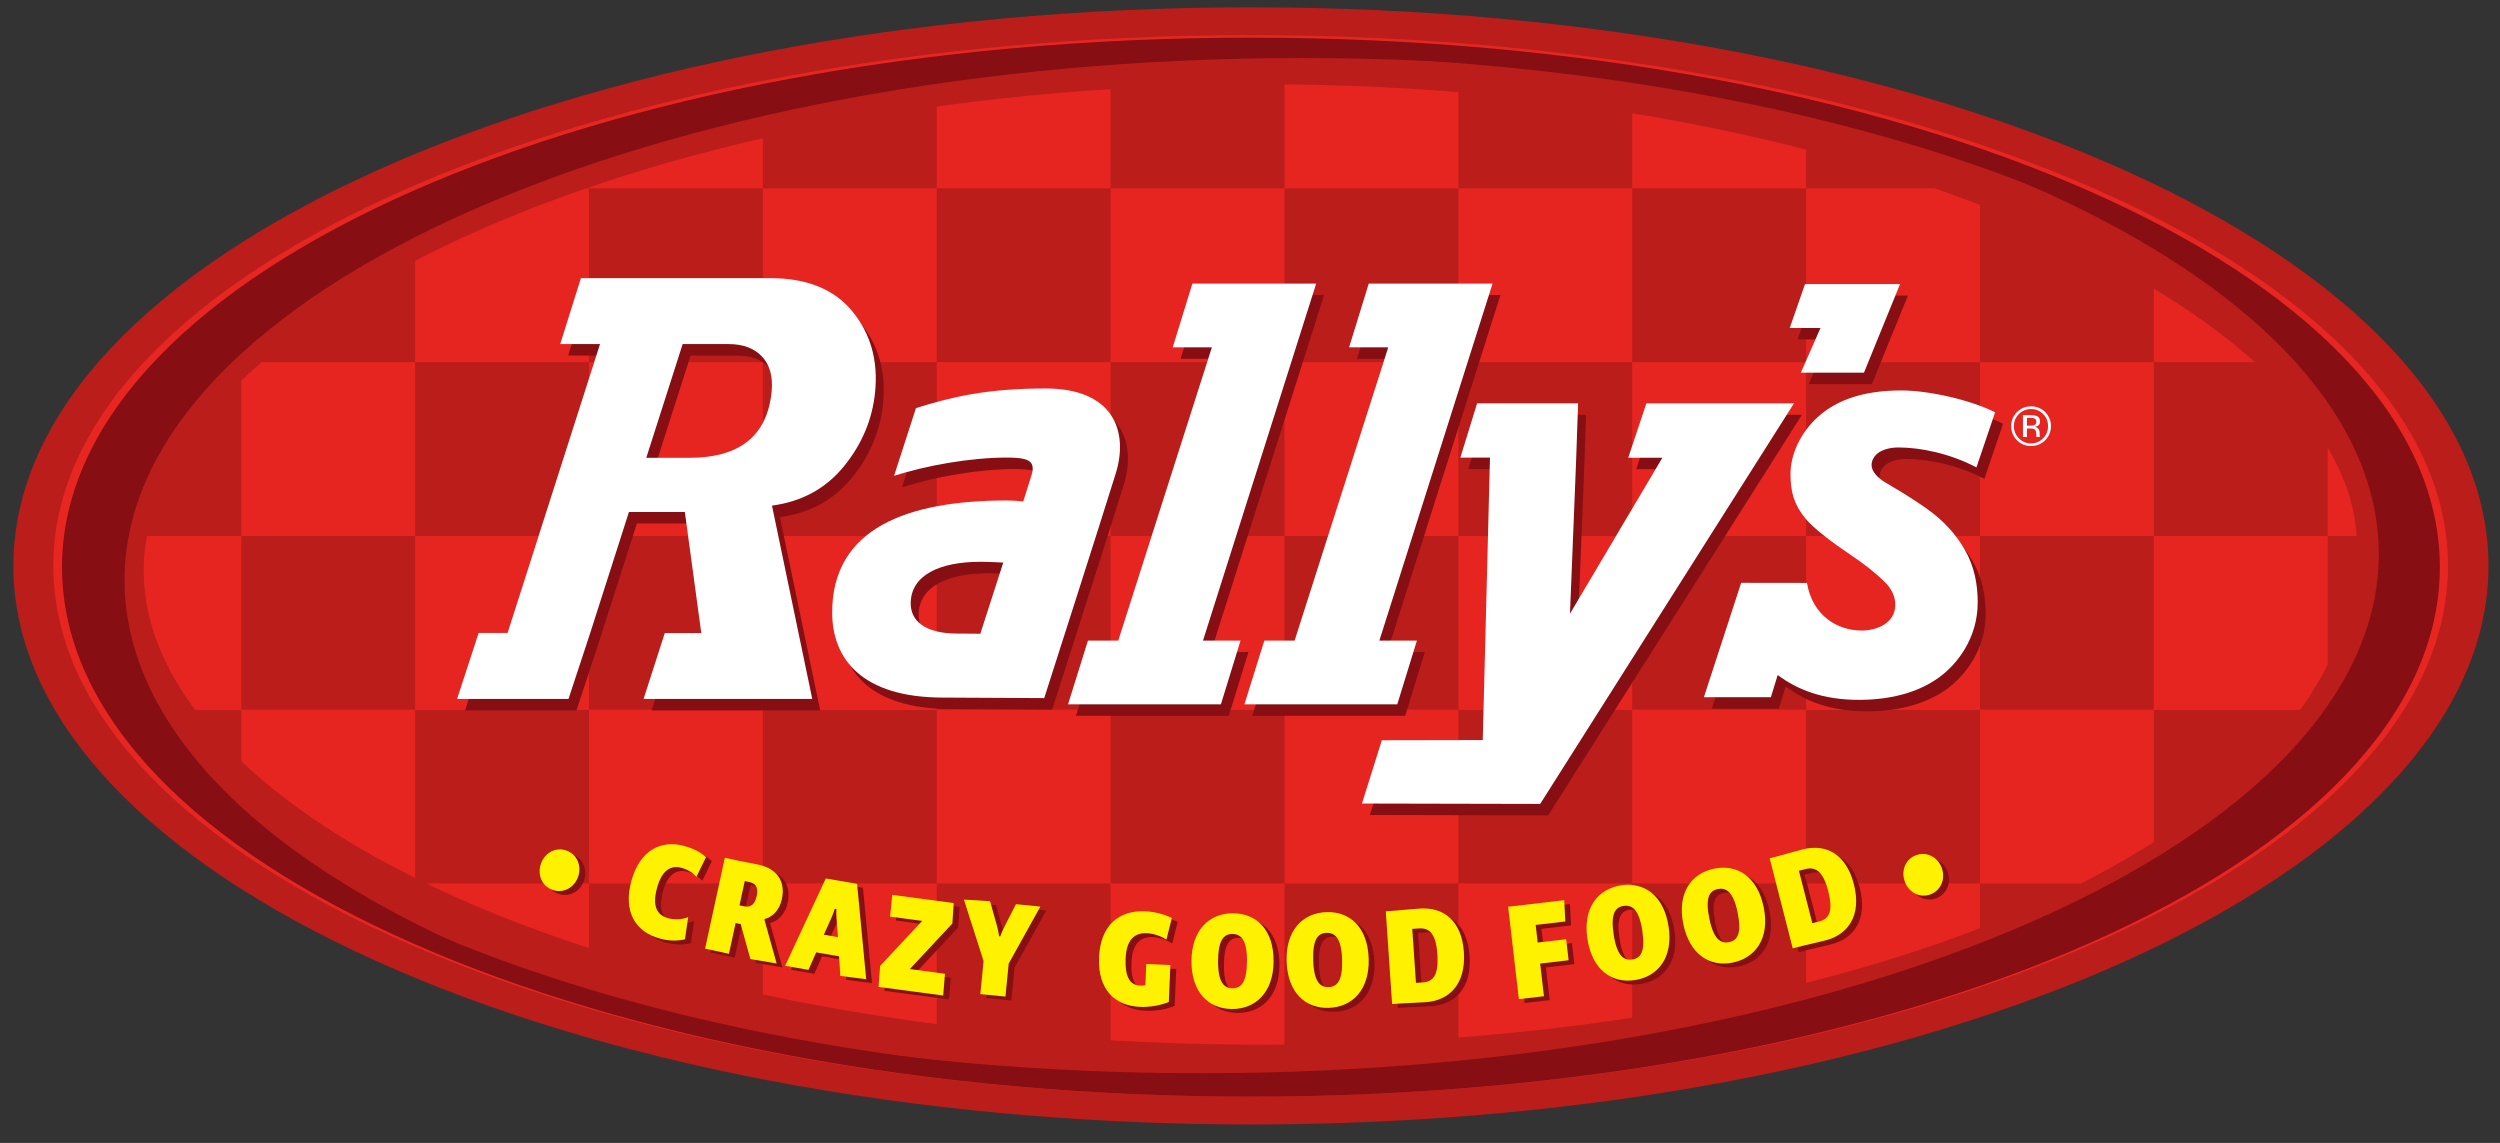 <?xml version="1.0" encoding="UTF-8" standalone="no"?>
<!-- Created with Inkscape (http://www.inkscape.org/) -->

<svg
   xmlns:dc="http://purl.org/dc/elements/1.1/"
   xmlns:cc="http://creativecommons.org/ns#"
   xmlns:rdf="http://www.w3.org/1999/02/22-rdf-syntax-ns#"
   xmlns:svg="http://www.w3.org/2000/svg"
   xmlns="http://www.w3.org/2000/svg"
   xmlns:sodipodi="http://sodipodi.sourceforge.net/DTD/sodipodi-0.dtd"
   xmlns:inkscape="http://www.inkscape.org/namespaces/inkscape"
   width="188.901"
   height="86.36"
   viewBox="0 0 49.98 22.849"
   version="1.1"
   id="svg15189"
   inkscape:version="0.92.2 5c3e80d, 2017-08-06"
   sodipodi:docname="Rally's_logo.svg">
  <rect x="0" y="0" width="49.98" height="22.849" fill="#333333" stroke="none"/>
  <defs
     id="defs15183">
    <clipPath
       id="clipPath2684"
       clipPathUnits="userSpaceOnUse">
      <path
         inkscape:connector-curvature="0"
         id="path2682"
         d="M 0,0 H 792 V 612 H 0 Z" />
    </clipPath>
    <clipPath
       id="clipPath2664"
       clipPathUnits="userSpaceOnUse">
      <path
         inkscape:connector-curvature="0"
         id="path2662"
         d="M 0,0 H 792 V 612 H 0 Z" />
    </clipPath>
    <clipPath
       id="clipPath2640"
       clipPathUnits="userSpaceOnUse">
      <path
         inkscape:connector-curvature="0"
         id="path2638"
         d="M 0,0 H 792 V 612 H 0 Z" />
    </clipPath>
    <clipPath
       id="clipPath2620"
       clipPathUnits="userSpaceOnUse">
      <path
         inkscape:connector-curvature="0"
         id="path2618"
         d="M 0,0 H 792 V 612 H 0 Z" />
    </clipPath>
    <clipPath
       id="clipPath2584"
       clipPathUnits="userSpaceOnUse">
      <path
         inkscape:connector-curvature="0"
         id="path2582"
         d="M 0,0 H 792 V 612 H 0 Z" />
    </clipPath>
    <clipPath
       id="clipPath2552"
       clipPathUnits="userSpaceOnUse">
      <path
         inkscape:connector-curvature="0"
         id="path2550"
         d="M 0,0 H 792 V 612 H 0 Z" />
    </clipPath>
    <clipPath
       id="clipPath2508"
       clipPathUnits="userSpaceOnUse">
      <path
         inkscape:connector-curvature="0"
         id="path2506"
         d="M 0,0 H 792 V 612 H 0 Z" />
    </clipPath>
    <clipPath
       id="clipPath2476"
       clipPathUnits="userSpaceOnUse">
      <path
         inkscape:connector-curvature="0"
         id="path2474"
         d="M 0,0 H 792 V 612 H 0 Z" />
    </clipPath>
    <clipPath
       id="clipPath2444"
       clipPathUnits="userSpaceOnUse">
      <path
         inkscape:connector-curvature="0"
         id="path2442"
         d="M 0,0 H 792 V 612 H 0 Z" />
    </clipPath>
    <clipPath
       id="clipPath2362"
       clipPathUnits="userSpaceOnUse">
      <path
         inkscape:connector-curvature="0"
         id="path2360"
         d="m 17.181,497.101 c 0,-13.836 26.604,-26.871 63.527,-26.871 v 0 c 34.682,0 61.811,12.001 61.811,28.33 v 0 c 0,12.378 -26.351,26.06 -61.811,26.06 v 0 c -36.922,0 -63.527,-14.148 -63.527,-27.519" />
    </clipPath>
    <clipPath
       id="clipPath2242"
       clipPathUnits="userSpaceOnUse">
      <path
         inkscape:connector-curvature="0"
         id="path2240"
         d="M 0,0 H 792 V 612 H 0 Z" />
    </clipPath>
    <clipPath
       id="clipPath2210"
       clipPathUnits="userSpaceOnUse">
      <path
         inkscape:connector-curvature="0"
         id="path2208"
         d="M 0,0 H 792 V 612 H 0 Z" />
    </clipPath>
    <clipPath
       id="clipPath2166"
       clipPathUnits="userSpaceOnUse">
      <path
         inkscape:connector-curvature="0"
         id="path2164"
         d="M 0,0 H 792 V 612 H 0 Z" />
    </clipPath>
    <clipPath
       id="clipPath2134"
       clipPathUnits="userSpaceOnUse">
      <path
         inkscape:connector-curvature="0"
         id="path2132"
         d="M 0,0 H 792 V 612 H 0 Z" />
    </clipPath>
    <clipPath
       id="clipPath2102"
       clipPathUnits="userSpaceOnUse">
      <path
         inkscape:connector-curvature="0"
         id="path2100"
         d="M 0,0 H 792 V 612 H 0 Z" />
    </clipPath>
    <clipPath
       id="clipPath2020"
       clipPathUnits="userSpaceOnUse">
      <path
         inkscape:connector-curvature="0"
         id="path2018"
         d="m 17.181,566.318 c 0,-13.836 26.604,-26.871 63.527,-26.871 v 0 c 34.682,0 61.811,12.001 61.811,28.331 v 0 c 0,12.377 -26.351,26.059 -61.811,26.059 v 0 c -36.922,0 -63.527,-14.148 -63.527,-27.519" />
    </clipPath>
    <clipPath
       id="clipPath1984"
       clipPathUnits="userSpaceOnUse">
      <path
         inkscape:connector-curvature="0"
         id="path1982"
         d="M 0,0 H 792 V 612 H 0 Z" />
    </clipPath>
    <clipPath
       id="clipPath2684-5"
       clipPathUnits="userSpaceOnUse">
      <path
         inkscape:connector-curvature="0"
         id="path2682-1"
         d="M 0,0 H 792 V 612 H 0 Z" />
    </clipPath>
    <clipPath
       id="clipPath2664-4"
       clipPathUnits="userSpaceOnUse">
      <path
         inkscape:connector-curvature="0"
         id="path2662-0"
         d="M 0,0 H 792 V 612 H 0 Z" />
    </clipPath>
    <clipPath
       id="clipPath2640-0"
       clipPathUnits="userSpaceOnUse">
      <path
         inkscape:connector-curvature="0"
         id="path2638-2"
         d="M 0,0 H 792 V 612 H 0 Z" />
    </clipPath>
    <clipPath
       id="clipPath2620-8"
       clipPathUnits="userSpaceOnUse">
      <path
         inkscape:connector-curvature="0"
         id="path2618-7"
         d="M 0,0 H 792 V 612 H 0 Z" />
    </clipPath>
    <clipPath
       id="clipPath2584-2"
       clipPathUnits="userSpaceOnUse">
      <path
         inkscape:connector-curvature="0"
         id="path2582-9"
         d="M 0,0 H 792 V 612 H 0 Z" />
    </clipPath>
    <clipPath
       id="clipPath2552-1"
       clipPathUnits="userSpaceOnUse">
      <path
         inkscape:connector-curvature="0"
         id="path2550-8"
         d="M 0,0 H 792 V 612 H 0 Z" />
    </clipPath>
    <clipPath
       id="clipPath2508-0"
       clipPathUnits="userSpaceOnUse">
      <path
         inkscape:connector-curvature="0"
         id="path2506-2"
         d="M 0,0 H 792 V 612 H 0 Z" />
    </clipPath>
    <clipPath
       id="clipPath2476-0"
       clipPathUnits="userSpaceOnUse">
      <path
         inkscape:connector-curvature="0"
         id="path2474-3"
         d="M 0,0 H 792 V 612 H 0 Z" />
    </clipPath>
    <clipPath
       id="clipPath2444-7"
       clipPathUnits="userSpaceOnUse">
      <path
         inkscape:connector-curvature="0"
         id="path2442-9"
         d="M 0,0 H 792 V 612 H 0 Z" />
    </clipPath>
    <clipPath
       id="clipPath2362-6"
       clipPathUnits="userSpaceOnUse">
      <path
         inkscape:connector-curvature="0"
         id="path2360-7"
         d="m 17.181,497.101 c 0,-13.836 26.604,-26.871 63.527,-26.871 v 0 c 34.682,0 61.811,12.001 61.811,28.33 v 0 c 0,12.378 -26.351,26.06 -61.811,26.06 v 0 c -36.922,0 -63.527,-14.148 -63.527,-27.519" />
    </clipPath>
    <clipPath
       id="clipPath2242-5"
       clipPathUnits="userSpaceOnUse">
      <path
         inkscape:connector-curvature="0"
         id="path2240-5"
         d="M 0,0 H 792 V 612 H 0 Z" />
    </clipPath>
    <clipPath
       id="clipPath2210-1"
       clipPathUnits="userSpaceOnUse">
      <path
         inkscape:connector-curvature="0"
         id="path2208-4"
         d="M 0,0 H 792 V 612 H 0 Z" />
    </clipPath>
    <clipPath
       id="clipPath2166-8"
       clipPathUnits="userSpaceOnUse">
      <path
         inkscape:connector-curvature="0"
         id="path2164-6"
         d="M 0,0 H 792 V 612 H 0 Z" />
    </clipPath>
    <clipPath
       id="clipPath2134-6"
       clipPathUnits="userSpaceOnUse">
      <path
         inkscape:connector-curvature="0"
         id="path2132-9"
         d="M 0,0 H 792 V 612 H 0 Z" />
    </clipPath>
    <clipPath
       id="clipPath2102-9"
       clipPathUnits="userSpaceOnUse">
      <path
         inkscape:connector-curvature="0"
         id="path2100-8"
         d="M 0,0 H 792 V 612 H 0 Z" />
    </clipPath>
    <clipPath
       id="clipPath2020-5"
       clipPathUnits="userSpaceOnUse">
      <path
         inkscape:connector-curvature="0"
         id="path2018-8"
         d="m 17.181,566.318 c 0,-13.836 26.604,-26.871 63.527,-26.871 v 0 c 34.682,0 61.811,12.001 61.811,28.331 v 0 c 0,12.377 -26.351,26.059 -61.811,26.059 v 0 c -36.922,0 -63.527,-14.148 -63.527,-27.519" />
    </clipPath>
    <clipPath
       id="clipPath1984-4"
       clipPathUnits="userSpaceOnUse">
      <path
         inkscape:connector-curvature="0"
         id="path1982-6"
         d="M 0,0 H 792 V 612 H 0 Z" />
    </clipPath>
  </defs>
  <sodipodi:namedview
     id="base"
     pagecolor="#ffffff"
     bordercolor="#666666"
     borderopacity="1.0"
     inkscape:pageopacity="0.0"
     inkscape:pageshadow="2"
     inkscape:zoom="3.0172704"
     inkscape:cx="118.30757"
     inkscape:cy="94.953373"
     inkscape:document-units="mm"
     inkscape:current-layer="g2238"
     showgrid="false"
     fit-margin-top="0"
     fit-margin-left="0"
     fit-margin-right="0"
     fit-margin-bottom="0"
     units="px"
     inkscape:window-width="1440"
     inkscape:window-height="855"
     inkscape:window-x="0"
     inkscape:window-y="1"
     inkscape:window-maximized="1" />
  <g
     inkscape:label="Layer 1"
     inkscape:groupmode="layer"
     id="layer1"
     transform="translate(-104.441,-259.726)">
    <g
       id="g17596"
       transform="translate(0.265,-0.265)">
      <g
         transform="matrix(0.353,0,0,-0.353,100.984,446.868)"
         id="g2236">
        <g
           clip-path="url(#clipPath2242-5)"
           id="g2238">
          <g
             transform="translate(149.976,497.348)"
             id="g2328">
            <path
               inkscape:connector-curvature="0"
               id="path2330"
               style="fill:#bb1d1a;fill-opacity:1;fill-rule:nonzero;stroke:none"
               d="m 0,0 c 0,-17.471 -31.378,-31.635 -70.087,-31.635 -38.709,0 -70.089,14.164 -70.089,31.635 0,17.469 31.38,31.635 70.089,31.635 C -31.378,31.635 0,17.469 0,0" />
          </g>
          <g
             transform="translate(147.19,497.348)"
             id="g2332">
            <path
               inkscape:connector-curvature="0"
               id="path2334"
               style="fill:#bb1d1a;fill-opacity:1;fill-rule:nonzero;stroke:none"
               d="m 0,0 c 0,-16.33 -30.139,-29.564 -67.317,-29.564 -37.179,0 -67.318,13.234 -67.318,29.564 0,16.326 30.139,29.565 67.318,29.565 C -30.139,29.565 0,16.326 0,0" />
          </g>
          <g
             transform="translate(147.19,497.348)"
             id="g2336">
            <path
               inkscape:connector-curvature="0"
               id="path2338"
               style="fill:none;stroke:#e82621;stroke-width:0.985;stroke-linecap:butt;stroke-linejoin:miter;stroke-miterlimit:10;stroke-dasharray:none;stroke-opacity:1"
               d="m 0,0 c 0,-16.33 -30.139,-29.564 -67.317,-29.564 -37.179,0 -67.318,13.234 -67.318,29.564 0,16.326 30.139,29.565 67.318,29.565 C -30.139,29.565 0,16.326 0,0 Z" />
          </g>
          <g
             transform="translate(146.729,497.348)"
             id="g2340">
            <path
               inkscape:connector-curvature="0"
               id="path2342"
               style="fill:#bb1d1a;fill-opacity:1;fill-rule:nonzero;stroke:none"
               d="m 0,0 c 0,-16.33 -29.926,-29.564 -66.84,-29.564 -36.916,0 -66.841,13.234 -66.841,29.564 0,16.326 29.925,29.565 66.841,29.565 C -29.926,29.565 0,16.326 0,0" />
          </g>
          <g
             transform="translate(146.729,497.277)"
             id="g2344">
            <path
               inkscape:connector-curvature="0"
               id="path2346"
               style="fill:#bb1d1a;fill-opacity:1;fill-rule:nonzero;stroke:none"
               d="m 0,0 c 0,-16.292 -29.926,-29.494 -66.84,-29.494 -36.916,0 -66.841,13.202 -66.841,29.494 0,16.287 29.925,29.495 66.841,29.495 C -29.926,29.495 0,16.287 0,0" />
          </g>
          <g
             transform="translate(146.729,497.277)"
             id="g2348">
            <path
               inkscape:connector-curvature="0"
               id="path2350"
               style="fill:none;stroke:#870e12;stroke-width:0.985;stroke-linecap:butt;stroke-linejoin:miter;stroke-miterlimit:10;stroke-dasharray:none;stroke-opacity:1"
               d="m 0,0 c 0,-16.292 -29.926,-29.494 -66.84,-29.494 -36.916,0 -66.841,13.202 -66.841,29.494 0,16.287 29.925,29.495 66.841,29.495 C -29.926,29.495 0,16.287 0,0 Z" />
          </g>
          <g
             transform="translate(139.334,510.767)"
             id="g2352">
            <path
               inkscape:connector-curvature="0"
               id="path2354"
               style="fill:#870e12;fill-opacity:1;fill-rule:nonzero;stroke:none"
               d="M 0,0 C -4.666,3.984 -11.47,7.506 -19.676,10.184 L -19.772,9.905 C -4.391,4.288 4.431,-3.969 4.431,-12.75 c 0,-16.212 -29.919,-29.402 -66.693,-29.402 -9.032,0 -17.792,0.784 -26.037,2.329 l -0.058,-0.29 c 9.024,-1.888 18.704,-2.846 28.769,-2.846 36.937,0 66.988,13.219 66.988,29.468 C 7.4,-8.732 4.911,-4.193 0,0" />
          </g>
        </g>
      </g>
      <g
         transform="matrix(0.353,0,0,-0.353,100.984,446.868)"
         id="g2356">
        <g
           clip-path="url(#clipPath2362-6)"
           id="g2358">
          <path
             inkscape:connector-curvature="0"
             id="path2364"
             style="fill:#e62521;fill-opacity:1;fill-rule:nonzero;stroke:none"
             d="m 32.554,518.732 h -9.847 v 9.847 h 9.847 z" />
          <path
             inkscape:connector-curvature="0"
             id="path2366"
             style="fill:#e62521;fill-opacity:1;fill-rule:nonzero;stroke:none"
             d="m 52.248,518.732 h -9.847 v 9.847 h 9.847 z" />
          <path
             inkscape:connector-curvature="0"
             id="path2368"
             style="fill:#e62521;fill-opacity:1;fill-rule:nonzero;stroke:none"
             d="m 71.942,518.732 h -9.847 v 9.847 h 9.847 z" />
          <path
             inkscape:connector-curvature="0"
             id="path2370"
             style="fill:#e62521;fill-opacity:1;fill-rule:nonzero;stroke:none"
             d="m 91.636,518.732 h -9.847 v 9.847 h 9.847 z" />
          <path
             inkscape:connector-curvature="0"
             id="path2372"
             style="fill:#e62521;fill-opacity:1;fill-rule:nonzero;stroke:none"
             d="m 111.33,518.732 h -9.847 v 9.847 h 9.847 z" />
          <path
             inkscape:connector-curvature="0"
             id="path2374"
             style="fill:#e62521;fill-opacity:1;fill-rule:nonzero;stroke:none"
             d="m 130.982,518.732 h -9.847 v 9.847 h 9.847 z" />
          <path
             inkscape:connector-curvature="0"
             id="path2376"
             style="fill:#e62521;fill-opacity:1;fill-rule:nonzero;stroke:none"
             d="m 42.401,508.885 h -9.847 v 9.847 h 9.847 z" />
          <path
             inkscape:connector-curvature="0"
             id="path2378"
             style="fill:#e62521;fill-opacity:1;fill-rule:nonzero;stroke:none"
             d="m 62.095,508.885 h -9.847 v 9.847 h 9.847 z" />
          <path
             inkscape:connector-curvature="0"
             id="path2380"
             style="fill:#e62521;fill-opacity:1;fill-rule:nonzero;stroke:none"
             d="m 81.789,508.885 h -9.847 v 9.847 h 9.847 z" />
          <path
             inkscape:connector-curvature="0"
             id="path2382"
             style="fill:#e62521;fill-opacity:1;fill-rule:nonzero;stroke:none"
             d="m 101.483,508.885 h -9.847 v 9.847 h 9.847 z" />
          <path
             inkscape:connector-curvature="0"
             id="path2384"
             style="fill:#e62521;fill-opacity:1;fill-rule:nonzero;stroke:none"
             d="m 121.177,508.885 h -9.847 v 9.847 h 9.847 z" />
          <path
             inkscape:connector-curvature="0"
             id="path2386"
             style="fill:#e62521;fill-opacity:1;fill-rule:nonzero;stroke:none"
             d="m 32.554,499.038 h -9.847 v 9.847 h 9.847 z" />
          <path
             inkscape:connector-curvature="0"
             id="path2388"
             style="fill:#e62521;fill-opacity:1;fill-rule:nonzero;stroke:none"
             d="m 52.248,499.038 h -9.847 v 9.847 h 9.847 z" />
          <path
             inkscape:connector-curvature="0"
             id="path2390"
             style="fill:#e62521;fill-opacity:1;fill-rule:nonzero;stroke:none"
             d="m 71.942,499.038 h -9.847 v 9.847 h 9.847 z" />
          <path
             inkscape:connector-curvature="0"
             id="path2392"
             style="fill:#e62521;fill-opacity:1;fill-rule:nonzero;stroke:none"
             d="m 91.636,499.038 h -9.847 v 9.847 h 9.847 z" />
          <path
             inkscape:connector-curvature="0"
             id="path2394"
             style="fill:#e62521;fill-opacity:1;fill-rule:nonzero;stroke:none"
             d="m 111.33,499.038 h -9.847 v 9.847 h 9.847 z" />
          <path
             inkscape:connector-curvature="0"
             id="path2396"
             style="fill:#e62521;fill-opacity:1;fill-rule:nonzero;stroke:none"
             d="m 42.401,489.191 h -9.847 v 9.847 h 9.847 z" />
          <path
             inkscape:connector-curvature="0"
             id="path2398"
             style="fill:#e62521;fill-opacity:1;fill-rule:nonzero;stroke:none"
             d="M 22.707,489.191 H 12.86 v 9.847 h 9.847 z" />
          <path
             inkscape:connector-curvature="0"
             id="path2400"
             style="fill:#e62521;fill-opacity:1;fill-rule:nonzero;stroke:none"
             d="m 62.095,489.191 h -9.847 v 9.847 h 9.847 z" />
          <path
             inkscape:connector-curvature="0"
             id="path2402"
             style="fill:#e62521;fill-opacity:1;fill-rule:nonzero;stroke:none"
             d="m 81.789,489.191 h -9.847 v 9.847 h 9.847 z" />
          <path
             inkscape:connector-curvature="0"
             id="path2404"
             style="fill:#e62521;fill-opacity:1;fill-rule:nonzero;stroke:none"
             d="m 101.483,489.191 h -9.847 v 9.847 h 9.847 z" />
          <path
             inkscape:connector-curvature="0"
             id="path2406"
             style="fill:#e62521;fill-opacity:1;fill-rule:nonzero;stroke:none"
             d="m 121.177,489.191 h -9.847 v 9.847 h 9.847 z" />
          <path
             inkscape:connector-curvature="0"
             id="path2408"
             style="fill:#e62521;fill-opacity:1;fill-rule:nonzero;stroke:none"
             d="m 140.871,508.885 h -9.847 v 9.847 h 9.847 z" />
          <path
             inkscape:connector-curvature="0"
             id="path2410"
             style="fill:#e62521;fill-opacity:1;fill-rule:nonzero;stroke:none"
             d="m 140.871,489.191 h -9.847 v 9.847 h 9.847 z" />
          <path
             inkscape:connector-curvature="0"
             id="path2412"
             style="fill:#e62521;fill-opacity:1;fill-rule:nonzero;stroke:none"
             d="m 32.554,479.364 h -9.847 v 9.847 h 9.847 z" />
          <path
             inkscape:connector-curvature="0"
             id="path2414"
             style="fill:#e62521;fill-opacity:1;fill-rule:nonzero;stroke:none"
             d="m 52.248,479.364 h -9.847 v 9.847 h 9.847 z" />
          <path
             inkscape:connector-curvature="0"
             id="path2416"
             style="fill:#e62521;fill-opacity:1;fill-rule:nonzero;stroke:none"
             d="m 71.942,479.364 h -9.847 v 9.847 h 9.847 z" />
          <path
             inkscape:connector-curvature="0"
             id="path2418"
             style="fill:#e62521;fill-opacity:1;fill-rule:nonzero;stroke:none"
             d="m 91.636,479.364 h -9.847 v 9.847 h 9.847 z" />
          <path
             inkscape:connector-curvature="0"
             id="path2420"
             style="fill:#e62521;fill-opacity:1;fill-rule:nonzero;stroke:none"
             d="m 111.33,479.364 h -9.847 v 9.847 h 9.847 z" />
          <path
             inkscape:connector-curvature="0"
             id="path2422"
             style="fill:#e62521;fill-opacity:1;fill-rule:nonzero;stroke:none"
             d="m 42.401,469.517 h -9.847 v 9.847 h 9.847 z" />
          <path
             inkscape:connector-curvature="0"
             id="path2424"
             style="fill:#e62521;fill-opacity:1;fill-rule:nonzero;stroke:none"
             d="m 62.095,469.517 h -9.847 v 9.847 h 9.847 z" />
          <path
             inkscape:connector-curvature="0"
             id="path2426"
             style="fill:#e62521;fill-opacity:1;fill-rule:nonzero;stroke:none"
             d="m 81.789,469.517 h -9.847 v 9.847 h 9.847 z" />
          <path
             inkscape:connector-curvature="0"
             id="path2428"
             style="fill:#e62521;fill-opacity:1;fill-rule:nonzero;stroke:none"
             d="m 101.483,469.517 h -9.847 v 9.847 h 9.847 z" />
          <path
             inkscape:connector-curvature="0"
             id="path2430"
             style="fill:#e62521;fill-opacity:1;fill-rule:nonzero;stroke:none"
             d="m 121.177,469.517 h -9.847 v 9.847 h 9.847 z" />
          <path
             inkscape:connector-curvature="0"
             id="path2432"
             style="fill:#e62521;fill-opacity:1;fill-rule:nonzero;stroke:none"
             d="m 131.024,499.038 h -9.847 v 9.847 h 9.847 z" />
          <path
             inkscape:connector-curvature="0"
             id="path2434"
             style="fill:#e62521;fill-opacity:1;fill-rule:nonzero;stroke:none"
             d="m 150.717,499.038 h -9.847 v 9.847 h 9.847 z" />
          <path
             inkscape:connector-curvature="0"
             id="path2436"
             style="fill:#e62521;fill-opacity:1;fill-rule:nonzero;stroke:none"
             d="m 131.024,479.364 h -9.847 v 9.847 h 9.847 z" />
        </g>
      </g>
      <g
         transform="matrix(0.353,0,0,-0.353,100.984,446.868)"
         id="g2438">
        <g
           clip-path="url(#clipPath2444-7)"
           id="g2440">
          <g
             transform="translate(80.115,526.92)"
             id="g2446">
            <path
               inkscape:connector-curvature="0"
               id="path2448"
               style="fill:#870e12;fill-opacity:1;fill-rule:nonzero;stroke:none"
               d="m 0,0 c -36.938,0 -66.988,-13.294 -66.988,-29.635 0,-4.786 2.489,-9.351 7.4,-13.568 4.666,-4.006 11.47,-7.548 19.676,-10.242 l 0.097,0.279 c -15.382,5.649 -24.204,13.954 -24.204,22.785 0,16.306 29.919,29.572 66.693,29.572 9.031,0 17.791,-0.789 26.037,-2.343 l 0.058,0.29 C 19.745,-0.963 10.066,0 0,0" />
          </g>
          <g
             transform="translate(40.68,478.773)"
             id="g2450">
            <path
               inkscape:connector-curvature="0"
               id="path2452"
               style="fill:#870e12;fill-opacity:1;fill-rule:nonzero;stroke:none"
               d="M 0,0 C -0.615,0.209 -0.882,0.862 -0.673,1.477 -0.465,2.091 0.146,2.447 0.76,2.238 1.374,2.029 1.649,1.373 1.44,0.758 1.232,0.144 0.614,-0.209 0,0" />
          </g>
          <g
             transform="translate(46.768,476.015)"
             id="g2454">
            <path
               inkscape:connector-curvature="0"
               id="path2456"
               style="fill:#870e12;fill-opacity:1;fill-rule:nonzero;stroke:none"
               d="M 0,0 C -1.403,0.375 -2.106,1.515 -1.643,3.246 -1.171,5.015 0.05,5.6 1.333,5.258 1.818,5.128 2.231,4.938 2.593,4.617 L 2.047,3.499 C 1.818,3.752 1.551,3.92 1.193,4.015 0.626,4.167 0.095,3.917 -0.188,2.857 -0.457,1.85 -0.203,1.334 0.454,1.159 0.827,1.059 1.2,1.079 1.581,1.217 L 1.398,-0.037 C 0.937,-0.146 0.463,-0.123 0,0" />
          </g>
          <g
             transform="translate(51.868,474.863)"
             id="g2458">
            <path
               inkscape:connector-curvature="0"
               id="path2460"
               style="fill:#870e12;fill-opacity:1;fill-rule:nonzero;stroke:none"
               d="M 0,0 -0.55,1.977 -0.837,2.04 -1.216,0.296 -2.567,0.59 -1.447,5.737 -0.602,5.553 C -0.511,5.533 0.12,5.42 0.452,5.348 1.486,5.122 2.006,4.424 1.781,3.39 1.643,2.757 1.246,2.385 0.809,2.266 L 0.798,2.213 1.486,-0.252 Z M -0.055,4.359 -0.319,4.417 -0.618,3.043 -0.369,2.989 C -0.022,2.914 0.242,3.038 0.359,3.574 0.47,4.087 0.269,4.289 -0.055,4.359" />
          </g>
          <g
             transform="translate(56.969,473.905)"
             id="g2462">
            <path
               inkscape:connector-curvature="0"
               id="path2464"
               style="fill:#870e12;fill-opacity:1;fill-rule:nonzero;stroke:none"
               d="M 0,0 -0.075,1.11 -1.368,1.333 -1.806,0.343 -3.13,0.572 -0.827,5.519 0.947,5.213 1.464,-0.19 Z M -0.216,3.243 C -0.229,3.441 -0.238,3.615 -0.225,3.785 L -0.316,3.801 C -0.368,3.637 -0.427,3.475 -0.506,3.293 l -0.431,-0.96 0.798,-0.138 z" />
          </g>
        </g>
      </g>
      <g
         transform="matrix(0.353,0,0,-0.353,121.856,279.799)"
         id="g2466">
        <path
           inkscape:connector-curvature="0"
           id="path2468"
           style="fill:#870e12;fill-opacity:1;fill-rule:nonzero;stroke:none"
           d="M 0,0 0.088,1.188 2.47,3.738 0.656,3.981 0.773,5.212 4.257,4.747 4.18,3.589 1.771,1.011 3.762,0.745 3.66,-0.488 Z" />
      </g>
      <g
         transform="matrix(0.353,0,0,-0.353,100.984,446.868)"
         id="g2470">
        <g
           clip-path="url(#clipPath2476-0)"
           id="g2472">
          <g
             transform="translate(66.503,474.602)"
             id="g2478">
            <path
               inkscape:connector-curvature="0"
               id="path2480"
               style="fill:#870e12;fill-opacity:1;fill-rule:nonzero;stroke:none"
               d="m 0,0 -0.185,-1.868 -1.422,0.141 0.185,1.868 -1.114,3.485 1.481,-0.092 0.395,-1.412 c 0.069,-0.248 0.098,-0.421 0.115,-0.57 l 0.069,-0.007 c 0.045,0.142 0.116,0.306 0.231,0.536 L 0.41,3.366 1.794,3.229 Z" />
          </g>
          <g
             transform="translate(73.942,472.151)"
             id="g2482">
            <path
               inkscape:connector-curvature="0"
               id="path2484"
               style="fill:#870e12;fill-opacity:1;fill-rule:nonzero;stroke:none"
               d="M 0,0 C -1.42,0.06 -2.401,0.968 -2.323,2.812 -2.246,4.618 -1.189,5.477 0.269,5.415 0.771,5.394 1.322,5.27 1.799,5.033 L 1.492,3.809 C 1.183,4.008 0.764,4.157 0.379,4.174 -0.316,4.203 -0.773,3.805 -0.818,2.748 -0.864,1.668 -0.558,1.23 0.005,1.206 0.105,1.201 0.191,1.205 0.3,1.232 L 0.351,2.428 1.717,2.37 1.627,0.279 C 1.179,0.089 0.548,-0.023 0,0" />
          </g>
          <g
             transform="translate(79.137,472.031)"
             id="g2486">
            <path
               inkscape:connector-curvature="0"
               id="path2488"
               style="fill:#870e12;fill-opacity:1;fill-rule:nonzero;stroke:none"
               d="M 0,0 C -1.336,0.009 -2.295,0.965 -2.284,2.727 -2.272,4.472 -1.277,5.431 0.083,5.422 1.381,5.413 2.379,4.503 2.367,2.696 2.354,0.919 1.329,-0.009 0,0 M 0.039,1.174 C 0.518,1.171 0.852,1.493 0.86,2.705 0.868,3.91 0.523,4.245 0.036,4.248 -0.466,4.252 -0.77,3.898 -0.778,2.716 -0.786,1.511 -0.44,1.177 0.039,1.174" />
          </g>
          <g
             transform="translate(84.618,472.096)"
             id="g2490">
            <path
               inkscape:connector-curvature="0"
               id="path2492"
               style="fill:#870e12;fill-opacity:1;fill-rule:nonzero;stroke:none"
               d="M 0,0 C -1.335,-0.04 -2.329,0.88 -2.382,2.64 -2.436,4.385 -1.476,5.38 -0.117,5.422 1.179,5.461 2.21,4.588 2.265,2.781 2.319,1.005 1.328,0.04 0,0 M -0.005,1.174 C 0.474,1.189 0.796,1.524 0.76,2.736 0.723,3.94 0.366,4.261 -0.121,4.247 -0.623,4.231 -0.913,3.867 -0.877,2.686 -0.84,1.481 -0.483,1.16 -0.005,1.174" />
          </g>
          <g
             transform="translate(90.121,472.416)"
             id="g2494">
            <path
               inkscape:connector-curvature="0"
               id="path2496"
               style="fill:#870e12;fill-opacity:1;fill-rule:nonzero;stroke:none"
               d="m 0,0 c -0.323,-0.022 -1.296,-0.065 -1.296,-0.065 l -0.616,-0.042 -0.356,5.255 0.585,0.04 C -1.59,5.194 -0.921,5.263 -0.352,5.301 1.02,5.394 2.033,4.604 2.153,2.839 2.279,0.975 1.279,0.087 0,0 M -0.392,4.176 -0.769,4.151 -0.562,1.092 -0.169,1.118 C 0.417,1.158 0.733,1.52 0.651,2.73 0.571,3.909 0.179,4.215 -0.392,4.176" />
          </g>
        </g>
      </g>
      <g
         transform="matrix(0.353,0,0,-0.353,135.585,278.491)"
         id="g2498">
        <path
           inkscape:connector-curvature="0"
           id="path2500"
           style="fill:#870e12;fill-opacity:1;fill-rule:nonzero;stroke:none"
           d="m 0,0 -1.681,-0.196 0.117,-0.997 1.611,0.188 0.139,-1.19 -1.612,-0.187 0.216,-1.85 -1.42,-0.165 -0.609,5.233 3.176,0.37 z" />
      </g>
      <g
         transform="matrix(0.353,0,0,-0.353,100.984,446.868)"
         id="g2502">
        <g
           clip-path="url(#clipPath2508-0)"
           id="g2504">
          <g
             transform="translate(101.969,473.67)"
             id="g2510">
            <path
               inkscape:connector-curvature="0"
               id="path2512"
               style="fill:#870e12;fill-opacity:1;fill-rule:nonzero;stroke:none"
               d="M 0,0 C -1.32,-0.206 -2.421,0.584 -2.693,2.325 -2.962,4.05 -2.134,5.156 -0.791,5.366 0.492,5.566 1.623,4.828 1.903,3.041 2.177,1.286 1.313,0.205 0,0 M -0.15,1.165 C 0.323,1.239 0.601,1.611 0.414,2.809 0.228,4 -0.167,4.275 -0.648,4.2 -1.144,4.122 -1.387,3.725 -1.204,2.557 -1.019,1.366 -0.624,1.092 -0.15,1.165" />
          </g>
          <g
             transform="translate(107.501,474.66)"
             id="g2514">
            <path
               inkscape:connector-curvature="0"
               id="path2516"
               style="fill:#870e12;fill-opacity:1;fill-rule:nonzero;stroke:none"
               d="M 0,0 C -1.309,-0.266 -2.445,0.472 -2.796,2.198 -3.144,3.909 -2.367,5.053 -1.035,5.323 0.237,5.582 1.401,4.897 1.761,3.125 2.115,1.384 1.302,0.265 0,0 m -0.204,1.157 c 0.47,0.095 0.731,0.479 0.49,1.668 -0.241,1.181 -0.648,1.437 -1.125,1.34 -0.492,-0.1 -0.716,-0.508 -0.481,-1.666 0.24,-1.181 0.647,-1.438 1.116,-1.342" />
          </g>
          <g
             transform="translate(112.769,475.921)"
             id="g2518">
            <path
               inkscape:connector-curvature="0"
               id="path2520"
               style="fill:#870e12;fill-opacity:1;fill-rule:nonzero;stroke:none"
               d="M 0,0 C -0.314,-0.081 -1.262,-0.3 -1.262,-0.3 L -1.861,-0.454 -3.17,4.65 -2.601,4.796 C -2.512,4.819 -1.866,5.008 -1.313,5.15 0.019,5.492 1.16,4.899 1.6,3.185 2.064,1.375 1.243,0.318 0,0 M -1.146,4.036 -1.513,3.942 -0.751,0.971 -0.37,1.069 c 0.569,0.146 0.814,0.56 0.512,1.735 -0.293,1.145 -0.735,1.374 -1.288,1.232" />
          </g>
          <g
             transform="translate(118.662,478.51)"
             id="g2522">
            <path
               inkscape:connector-curvature="0"
               id="path2524"
               style="fill:#870e12;fill-opacity:1;fill-rule:nonzero;stroke:none"
               d="m 0,0 c -0.616,-0.202 -1.223,0.159 -1.426,0.775 -0.203,0.616 0.071,1.268 0.687,1.47 C -0.123,2.448 0.492,2.089 0.694,1.473 0.897,0.857 0.616,0.203 0,0" />
          </g>
          <g
             transform="translate(40.347,478.994)"
             id="g2526">
            <path
               inkscape:connector-curvature="0"
               id="path2528"
               style="fill:#fff200;fill-opacity:1;fill-rule:nonzero;stroke:none"
               d="M 0,0 C -0.614,0.209 -0.881,0.862 -0.673,1.477 -0.464,2.091 0.146,2.447 0.761,2.238 1.375,2.029 1.649,1.373 1.441,0.758 1.232,0.144 0.614,-0.209 0,0" />
          </g>
          <g
             transform="translate(46.436,476.236)"
             id="g2530">
            <path
               inkscape:connector-curvature="0"
               id="path2532"
               style="fill:#fff200;fill-opacity:1;fill-rule:nonzero;stroke:none"
               d="M 0,0 C -1.403,0.375 -2.106,1.514 -1.643,3.246 -1.171,5.015 0.049,5.6 1.333,5.257 1.818,5.128 2.231,4.937 2.593,4.617 L 2.047,3.499 C 1.819,3.752 1.551,3.919 1.193,4.015 0.626,4.167 0.095,3.917 -0.188,2.857 -0.457,1.85 -0.203,1.334 0.454,1.158 0.827,1.059 1.2,1.079 1.581,1.217 L 1.398,-0.038 C 0.936,-0.146 0.463,-0.124 0,0" />
          </g>
          <g
             transform="translate(51.541,475.082)"
             id="g2534">
            <path
               inkscape:connector-curvature="0"
               id="path2536"
               style="fill:#fff200;fill-opacity:1;fill-rule:nonzero;stroke:none"
               d="M 0,0 -0.55,1.977 -0.837,2.04 -1.216,0.296 -2.567,0.59 -1.447,5.737 -0.602,5.553 C -0.511,5.534 0.12,5.42 0.452,5.348 1.486,5.122 2.006,4.425 1.781,3.391 1.643,2.757 1.246,2.385 0.809,2.266 L 0.798,2.214 1.486,-0.252 Z M -0.055,4.359 -0.319,4.417 -0.618,3.043 -0.369,2.989 C -0.022,2.914 0.242,3.038 0.359,3.574 0.47,4.087 0.269,4.289 -0.055,4.359" />
          </g>
          <g
             transform="translate(56.636,474.127)"
             id="g2538">
            <path
               inkscape:connector-curvature="0"
               id="path2540"
               style="fill:#fff200;fill-opacity:1;fill-rule:nonzero;stroke:none"
               d="M 0,0 -0.075,1.11 -1.368,1.333 -1.806,0.343 -3.13,0.572 -0.826,5.519 0.947,5.213 1.464,-0.19 Z M -0.216,3.242 C -0.228,3.441 -0.238,3.615 -0.224,3.785 L -0.315,3.801 C -0.367,3.637 -0.427,3.475 -0.505,3.293 l -0.432,-0.96 0.799,-0.138 z" />
          </g>
        </g>
      </g>
      <g
         transform="matrix(0.353,0,0,-0.353,121.74,279.721)"
         id="g2542">
        <path
           inkscape:connector-curvature="0"
           id="path2544"
           style="fill:#fff200;fill-opacity:1;fill-rule:nonzero;stroke:none"
           d="M 0,0 0.088,1.188 2.47,3.738 0.656,3.981 0.773,5.212 4.257,4.747 4.18,3.589 1.771,1.011 3.762,0.745 3.66,-0.488 Z" />
      </g>
      <g
         transform="matrix(0.353,0,0,-0.353,100.984,446.868)"
         id="g2546">
        <g
           clip-path="url(#clipPath2552-1)"
           id="g2548">
          <g
             transform="translate(66.169,474.824)"
             id="g2554">
            <path
               inkscape:connector-curvature="0"
               id="path2556"
               style="fill:#fff200;fill-opacity:1;fill-rule:nonzero;stroke:none"
               d="m 0,0 -0.184,-1.868 -1.423,0.141 0.185,1.868 -1.114,3.485 1.481,-0.092 0.396,-1.412 C -0.591,1.874 -0.562,1.7 -0.545,1.551 l 0.069,-0.006 c 0.045,0.142 0.116,0.306 0.231,0.536 L 0.411,3.366 1.794,3.229 Z" />
          </g>
          <g
             transform="translate(73.61,472.373)"
             id="g2558">
            <path
               inkscape:connector-curvature="0"
               id="path2560"
               style="fill:#fff200;fill-opacity:1;fill-rule:nonzero;stroke:none"
               d="M 0,0 C -1.42,0.06 -2.402,0.968 -2.323,2.812 -2.246,4.618 -1.19,5.477 0.269,5.415 0.771,5.394 1.322,5.27 1.799,5.033 L 1.492,3.809 C 1.183,4.008 0.764,4.157 0.379,4.174 -0.316,4.203 -0.774,3.805 -0.818,2.748 -0.865,1.668 -0.559,1.23 0.005,1.206 0.105,1.201 0.19,1.205 0.299,1.232 L 0.351,2.428 1.716,2.37 1.627,0.279 C 1.179,0.089 0.548,-0.023 0,0" />
          </g>
          <g
             transform="translate(78.805,472.253)"
             id="g2562">
            <path
               inkscape:connector-curvature="0"
               id="path2564"
               style="fill:#fff200;fill-opacity:1;fill-rule:nonzero;stroke:none"
               d="M 0,0 C -1.336,0.009 -2.296,0.965 -2.284,2.727 -2.272,4.472 -1.277,5.431 0.082,5.422 1.38,5.413 2.379,4.503 2.366,2.696 2.354,0.919 1.328,-0.009 0,0 M 0.038,1.174 C 0.518,1.171 0.852,1.493 0.86,2.705 0.868,3.91 0.523,4.245 0.036,4.248 -0.466,4.252 -0.77,3.898 -0.778,2.716 -0.786,1.511 -0.44,1.177 0.038,1.174" />
          </g>
          <g
             transform="translate(84.292,472.318)"
             id="g2566">
            <path
               inkscape:connector-curvature="0"
               id="path2568"
               style="fill:#fff200;fill-opacity:1;fill-rule:nonzero;stroke:none"
               d="M 0,0 C -1.336,-0.04 -2.329,0.88 -2.383,2.64 -2.436,4.385 -1.477,5.38 -0.117,5.422 1.18,5.461 2.211,4.588 2.265,2.781 2.319,1.006 1.328,0.04 0,0 M -0.005,1.175 C 0.474,1.189 0.796,1.524 0.76,2.736 0.723,3.94 0.366,4.261 -0.121,4.247 -0.623,4.232 -0.913,3.867 -0.877,2.686 -0.841,1.482 -0.483,1.16 -0.005,1.175" />
          </g>
          <g
             transform="translate(89.796,472.64)"
             id="g2570">
            <path
               inkscape:connector-curvature="0"
               id="path2572"
               style="fill:#fff200;fill-opacity:1;fill-rule:nonzero;stroke:none"
               d="m 0,0 c -0.323,-0.022 -1.296,-0.065 -1.296,-0.065 l -0.616,-0.043 -0.359,5.255 0.585,0.04 c 0.093,0.006 0.762,0.076 1.332,0.114 C 1.017,5.395 2.031,4.605 2.152,2.841 2.279,0.976 1.279,0.088 0,0 M -0.393,4.176 -0.771,4.15 -0.562,1.092 -0.169,1.119 C 0.416,1.159 0.732,1.521 0.65,2.73 0.569,3.909 0.177,4.215 -0.393,4.176" />
          </g>
        </g>
      </g>
      <g
         transform="matrix(0.353,0,0,-0.353,135.47,278.413)"
         id="g2574">
        <path
           inkscape:connector-curvature="0"
           id="path2576"
           style="fill:#fff200;fill-opacity:1;fill-rule:nonzero;stroke:none"
           d="m 0,0 -1.681,-0.196 0.117,-0.997 1.611,0.188 0.139,-1.19 -1.612,-0.188 0.216,-1.849 -1.42,-0.165 -0.61,5.233 3.177,0.37 z" />
      </g>
      <g
         transform="matrix(0.353,0,0,-0.353,100.984,446.868)"
         id="g2578">
        <g
           clip-path="url(#clipPath2584-2)"
           id="g2580">
          <g
             transform="translate(101.637,473.891)"
             id="g2586">
            <path
               inkscape:connector-curvature="0"
               id="path2588"
               style="fill:#fff200;fill-opacity:1;fill-rule:nonzero;stroke:none"
               d="m 0,0 c -1.321,-0.205 -2.421,0.585 -2.691,2.326 -0.269,1.725 0.56,2.831 1.903,3.04 C 0.495,5.565 1.626,4.827 1.904,3.04 2.177,1.284 1.313,0.204 0,0 M -0.15,1.165 C 0.324,1.239 0.602,1.611 0.415,2.809 0.231,4 -0.164,4.275 -0.645,4.2 -1.141,4.123 -1.384,3.725 -1.203,2.557 -1.018,1.366 -0.623,1.092 -0.15,1.165" />
          </g>
          <g
             transform="translate(107.169,474.881)"
             id="g2590">
            <path
               inkscape:connector-curvature="0"
               id="path2592"
               style="fill:#fff200;fill-opacity:1;fill-rule:nonzero;stroke:none"
               d="m 0,0 c -1.309,-0.266 -2.445,0.472 -2.796,2.199 -0.348,1.71 0.429,2.854 1.761,3.124 C 0.237,5.582 1.401,4.897 1.761,3.125 2.115,1.384 1.302,0.265 0,0 m -0.204,1.157 c 0.47,0.095 0.731,0.479 0.489,1.668 -0.24,1.181 -0.647,1.437 -1.124,1.34 -0.492,-0.1 -0.716,-0.508 -0.481,-1.666 0.24,-1.181 0.647,-1.437 1.116,-1.342" />
          </g>
          <g
             transform="translate(112.434,476.14)"
             id="g2594">
            <path
               inkscape:connector-curvature="0"
               id="path2596"
               style="fill:#fff200;fill-opacity:1;fill-rule:nonzero;stroke:none"
               d="m 0,0 c -0.314,-0.081 -1.263,-0.299 -1.263,-0.299 l -0.598,-0.154 -1.307,5.104 0.569,0.145 C -2.509,4.819 -1.864,5.008 -1.31,5.15 0.022,5.491 1.163,4.898 1.601,3.185 2.064,1.374 1.242,0.318 0,0 M -1.145,4.036 -1.511,3.943 -0.751,0.972 -0.369,1.07 C 0.2,1.215 0.444,1.629 0.144,2.804 -0.149,3.948 -0.591,4.178 -1.145,4.036" />
          </g>
          <g
             transform="translate(118.332,478.731)"
             id="g2598">
            <path
               inkscape:connector-curvature="0"
               id="path2600"
               style="fill:#fff200;fill-opacity:1;fill-rule:nonzero;stroke:none"
               d="m 0,0 c -0.616,-0.203 -1.223,0.159 -1.425,0.775 -0.204,0.616 0.07,1.267 0.686,1.47 C -0.122,2.448 0.492,2.089 0.695,1.472 0.898,0.856 0.616,0.203 0,0" />
          </g>
          <g
             transform="translate(123.611,505.886)"
             id="g2602">
            <path
               inkscape:connector-curvature="0"
               id="path2604"
               style="fill:#ffffff;fill-opacity:1;fill-rule:nonzero;stroke:none"
               d="m 0,0 v -1.237 h 0.227 v 0.483 h 0.168 c 0.115,0 0.197,-0.009 0.24,-0.035 0.08,-0.046 0.12,-0.14 0.12,-0.286 V -1.17 l 0.004,-0.044 c 0,-0.003 0.003,-0.008 0.003,-0.008 0,-0.011 0,-0.011 0.001,-0.015 h 0.205 l -0.007,0.015 c -0.008,0.008 -0.013,0.033 -0.013,0.066 -0.004,0.032 -0.004,0.062 -0.004,0.09 v 0.088 c 0,0.065 -0.018,0.13 -0.064,0.195 -0.045,0.064 -0.117,0.106 -0.214,0.121 0.076,0.016 0.137,0.033 0.182,0.058 0.085,0.054 0.12,0.132 0.12,0.244 0,0.155 -0.063,0.261 -0.191,0.315 C 0.707,-0.018 0.592,0 0.434,0 Z m 0.759,-0.372 c 0,-0.1 -0.044,-0.163 -0.126,-0.198 -0.05,-0.018 -0.119,-0.026 -0.21,-0.026 H 0.227 v 0.441 h 0.182 c 0.12,0 0.21,-0.012 0.265,-0.044 0.054,-0.03 0.085,-0.092 0.085,-0.173 m 0.828,-0.249 c 0,0.31 -0.114,0.572 -0.327,0.795 -0.224,0.221 -0.492,0.324 -0.801,0.324 -0.309,0 -0.574,-0.103 -0.797,-0.324 -0.218,-0.223 -0.33,-0.486 -0.33,-0.795 0,-0.313 0.112,-0.58 0.33,-0.802 0.219,-0.217 0.483,-0.326 0.797,-0.326 0.309,0 0.577,0.109 0.801,0.326 0.213,0.222 0.327,0.489 0.327,0.802 M 0.456,0.345 c 0.27,0 0.497,-0.094 0.684,-0.281 0.193,-0.188 0.28,-0.421 0.28,-0.685 0,-0.274 -0.087,-0.5 -0.28,-0.692 C 0.953,-1.503 0.726,-1.6 0.456,-1.6 c -0.274,0 -0.502,0.097 -0.686,0.287 -0.188,0.192 -0.283,0.418 -0.283,0.692 0,0.264 0.095,0.497 0.283,0.685 0.184,0.187 0.418,0.281 0.686,0.281" />
          </g>
        </g>
      </g>
      <g
         transform="matrix(0.353,0,0,-0.353,140.42,265.899)"
         id="g2606">
        <path
           inkscape:connector-curvature="0"
           id="path2608"
           style="fill:#870e12;fill-opacity:1;fill-rule:nonzero;stroke:none"
           d="m 0,0 -0.866,-2.486 h 1.742 l -1.114,-2.533 h 3.576 l 2.045,5.02 z" />
      </g>
      <g
         transform="matrix(0.353,0,0,-0.353,131.563,276.284)"
         id="g2610">
        <path
           inkscape:connector-curvature="0"
           id="path2612"
           style="fill:#870e12;fill-opacity:1;fill-rule:nonzero;stroke:none"
           d="M 0,0 1.126,3.584 6.842,3.595 7.251,19.591 H 5.573 l 0.95,3.075 h 5.719 l -0.119,-3.421 -0.341,-8.493 5.233,8.833 h -1.933 l 1.026,3.081 h 8.361 L 10.094,-0.022 Z" />
      </g>
      <g
         transform="matrix(0.353,0,0,-0.353,100.984,446.868)"
         id="g2614">
        <g
           clip-path="url(#clipPath2620-8)"
           id="g2616">
          <g
             transform="translate(57.775,511.101)"
             id="g2622">
            <path
               inkscape:connector-curvature="0"
               id="path2624"
               style="fill:#870e12;fill-opacity:1;fill-rule:nonzero;stroke:none"
               d="m 0,0 c -1.03,1.262 -2.577,1.893 -4.64,1.893 h -10.744 l -1.171,-3.734 h 2.253 l -5.234,-16.36 h -1.639 l -1.22,-3.735 h 6.31 l 1.23,3.735 2.193,6.852 h 3.165 l 0.932,-6.86 h -2.068 l -1.2,-3.727 h 3.774 2.314 3.464 l -2.281,10.947 c 1.695,0.228 3.054,0.971 4.076,2.227 1.022,1.256 1.61,2.655 1.764,4.197 C 1.456,-2.784 1.031,-1.262 0,0 m -4.582,-4.541 c -0.249,-2.494 -1.804,-3.741 -4.663,-3.741 h -2.436 l 2.06,6.441 h 2.605 c 0.825,0 1.458,-0.24 1.899,-0.718 0.441,-0.479 0.619,-1.139 0.535,-1.982" />
          </g>
        </g>
      </g>
      <g
         transform="matrix(0.353,0,0,-0.353,125.686,274.301)"
         id="g2626">
        <path
           inkscape:connector-curvature="0"
           id="path2628"
           style="fill:#870e12;fill-opacity:1;fill-rule:nonzero;stroke:none"
           d="M 0,0 1.129,3.61 H 2.844 L 8.147,20.22 H 5.93 l 1.112,3.609 h 7.012 L 7.644,3.61 H 9.77 L 8.658,0 Z" />
      </g>
      <g
         transform="matrix(0.353,0,0,-0.353,129.212,274.301)"
         id="g2630">
        <path
           inkscape:connector-curvature="0"
           id="path2632"
           style="fill:#870e12;fill-opacity:1;fill-rule:nonzero;stroke:none"
           d="M 0,0 1.129,3.61 H 2.844 L 8.147,20.22 H 5.93 l 1.112,3.609 h 7.012 L 7.644,3.61 H 9.77 L 8.658,0 Z" />
      </g>
      <g
         transform="matrix(0.353,0,0,-0.353,100.984,446.868)"
         id="g2634">
        <g
           clip-path="url(#clipPath2640-0)"
           id="g2636">
          <g
             transform="translate(122.485,505.397)"
             id="g2642">
            <path
               inkscape:connector-curvature="0"
               id="path2644"
               style="fill:#870e12;fill-opacity:1;fill-rule:nonzero;stroke:none"
               d="m 0,0 c -1.445,0.723 -3.79,1.238 -5.314,1.238 -2.089,0 -3.614,-0.52 -4.671,-1.454 -1.045,-0.923 -1.604,-2.169 -1.604,-3.278 0,-1.04 0.509,-1.088 1.151,-1.881 0.45,-0.555 1.786,-1.683 2.647,-2.256 0.872,-0.582 1.118,-0.776 1.62,-1.252 0.444,-0.42 0.517,-1.556 0.517,-2.023 0,-1.005 -1,-1.454 -1.908,-1.454 -1.388,0 -3.413,0.86 -3.717,2.697 l -3.104,0.005 -2.111,-6.478 h 3.794 l 0.386,1.256 c 1.095,-0.811 2.523,-1.421 4.68,-1.406 2.077,0.016 3.484,0.581 4.4,1.229 1.084,0.767 2.247,2.261 2.247,4.283 0,1.058 -0.194,2.049 -0.723,2.975 -0.454,0.795 -1.122,1.612 -2.203,2.37 -0.767,0.538 -1.47,0.962 -2.291,1.446 -0.45,0.264 -0.794,0.638 -0.794,0.995 0,0.225 0.114,0.455 0.278,0.608 0.212,0.199 0.641,0.388 1.238,0.388 1.217,0 2.873,-0.317 4.424,-1.128 z" />
          </g>
          <g
             transform="translate(67.444,500.352)"
             id="g2646">
            <path
               inkscape:connector-curvature="0"
               id="path2648"
               style="fill:#870e12;fill-opacity:1;fill-rule:nonzero;stroke:none"
               d="m 0,0 c -0.286,0.031 -0.695,0.051 -0.938,0.051 -5.606,0 -9.884,-1.563 -9.884,-6.341 0,-2.607 1.652,-4.822 6.288,-4.822 0.651,0 5.052,-0.03 5.721,-0.03 0,0 3.314,10.331 4.054,12.731 0.739,2.399 -0.152,4.805 -3.968,4.805 -3.324,0 -5.294,-0.467 -7.349,-1.111 L -7.317,1.447 c 1.831,0.584 4.306,1.034 6.396,1.034 0.906,0 1.18,-0.116 1.332,-0.268 C 0.563,2.061 0.557,1.785 0.488,1.55 Z m -2.432,-7.499 c 0,0 -0.48,0.012 -1.303,0.012 -1.857,0 -2.639,0.741 -2.639,1.701 0,1.622 1.659,2.365 3.959,2.365 0.413,0 1.282,-0.045 1.282,-0.045 z" />
          </g>
        </g>
      </g>
      <g
         transform="matrix(0.353,0,0,-0.353,140.262,265.67)"
         id="g2650">
        <path
           inkscape:connector-curvature="0"
           id="path2652"
           style="fill:#ffffff;fill-opacity:1;fill-rule:nonzero;stroke:none"
           d="m 0,0 -0.866,-2.486 h 1.742 l -1.114,-2.533 h 3.576 l 2.045,5.02 z" />
      </g>
      <g
         transform="matrix(0.353,0,0,-0.353,131.404,276.055)"
         id="g2654">
        <path
           inkscape:connector-curvature="0"
           id="path2656"
           style="fill:#ffffff;fill-opacity:1;fill-rule:nonzero;stroke:none"
           d="M 0,0 1.126,3.584 6.842,3.595 7.251,19.591 H 5.573 l 0.95,3.075 h 5.719 l -0.119,-3.421 -0.341,-8.493 5.233,8.833 h -1.933 l 1.026,3.081 h 8.361 L 10.094,-0.022 Z" />
      </g>
      <g
         transform="matrix(0.353,0,0,-0.353,100.984,446.868)"
         id="g2658">
        <g
           clip-path="url(#clipPath2664-4)"
           id="g2660">
          <g
             transform="translate(57.325,511.751)"
             id="g2666">
            <path
               inkscape:connector-curvature="0"
               id="path2668"
               style="fill:#ffffff;fill-opacity:1;fill-rule:nonzero;stroke:none"
               d="m 0,0 c -1.03,1.262 -2.577,1.893 -4.64,1.893 h -10.744 l -1.171,-3.734 h 2.253 l -5.234,-16.36 h -1.639 l -1.22,-3.735 h 6.31 l 1.23,3.735 2.193,6.852 h 3.165 l 0.932,-6.86 h -2.068 l -1.2,-3.727 h 3.774 2.314 3.464 l -2.281,10.947 c 1.695,0.228 3.054,0.971 4.076,2.227 1.022,1.256 1.61,2.655 1.764,4.197 C 1.456,-2.784 1.031,-1.262 0,0 m -4.582,-4.541 c -0.249,-2.494 -1.804,-3.741 -4.663,-3.741 h -2.436 l 2.06,6.441 h 2.605 c 0.826,0 1.458,-0.24 1.899,-0.718 0.441,-0.479 0.619,-1.139 0.535,-1.982" />
          </g>
        </g>
      </g>
      <g
         transform="matrix(0.353,0,0,-0.353,125.528,274.072)"
         id="g2670">
        <path
           inkscape:connector-curvature="0"
           id="path2672"
           style="fill:#ffffff;fill-opacity:1;fill-rule:nonzero;stroke:none"
           d="M 0,0 1.129,3.61 H 2.844 L 8.147,20.22 H 5.93 l 1.112,3.609 h 7.012 L 7.644,3.61 H 9.77 L 8.658,0 Z" />
      </g>
      <g
         transform="matrix(0.353,0,0,-0.353,129.054,274.072)"
         id="g2674">
        <path
           inkscape:connector-curvature="0"
           id="path2676"
           style="fill:#ffffff;fill-opacity:1;fill-rule:nonzero;stroke:none"
           d="M 0,0 1.129,3.61 H 2.844 L 8.147,20.22 H 5.93 l 1.112,3.609 h 7.012 L 7.644,3.61 H 9.77 L 8.658,0 Z" />
      </g>
      <g
         transform="matrix(0.353,0,0,-0.353,100.984,446.868)"
         id="g2678">
        <g
           clip-path="url(#clipPath2684-5)"
           id="g2680">
          <g
             transform="translate(122.035,506.047)"
             id="g2686">
            <path
               inkscape:connector-curvature="0"
               id="path2688"
               style="fill:#ffffff;fill-opacity:1;fill-rule:nonzero;stroke:none"
               d="m 0,0 c -1.445,0.723 -3.79,1.238 -5.314,1.238 -2.089,0 -3.614,-0.52 -4.671,-1.454 -1.045,-0.923 -1.604,-2.169 -1.604,-3.278 0,-1.04 0.204,-1.728 0.846,-2.521 0.449,-0.555 1.625,-1.436 2.485,-2.009 0.873,-0.582 1.454,-1.058 1.957,-1.534 0.443,-0.42 0.647,-0.881 0.647,-1.348 0,-1.005 -1,-1.454 -1.908,-1.454 -1.388,0 -2.789,0.859 -3.093,2.697 l -3.728,0.005 -2.111,-6.478 h 3.794 l 0.386,1.256 c 1.095,-0.811 2.523,-1.421 4.68,-1.406 2.077,0.016 3.484,0.581 4.4,1.229 1.084,0.767 2.247,2.261 2.247,4.283 0,1.058 -0.194,2.049 -0.723,2.975 -0.455,0.795 -1.122,1.612 -2.203,2.37 -0.767,0.538 -1.47,0.962 -2.291,1.446 -0.45,0.264 -0.794,0.638 -0.794,0.995 0,0.225 0.114,0.455 0.278,0.608 0.212,0.199 0.641,0.388 1.238,0.388 1.217,0 2.873,-0.317 4.424,-1.128 z" />
          </g>
          <g
             transform="translate(66.994,501.002)"
             id="g2690">
            <path
               inkscape:connector-curvature="0"
               id="path2692"
               style="fill:#ffffff;fill-opacity:1;fill-rule:nonzero;stroke:none"
               d="m 0,0 c -0.286,0.031 -0.695,0.051 -0.938,0.051 -5.606,0 -9.884,-1.563 -9.884,-6.341 0,-2.607 1.652,-4.822 6.288,-4.822 0.651,0 5.052,-0.03 5.721,-0.03 0,0 3.314,10.331 4.054,12.731 C 5.98,3.988 5.09,6.394 1.273,6.394 -2.051,6.394 -4.021,5.927 -6.076,5.283 L -7.317,1.447 c 1.831,0.584 4.307,1.034 6.396,1.034 0.906,0 1.18,-0.116 1.332,-0.268 C 0.563,2.061 0.557,1.785 0.488,1.55 Z m -2.432,-7.499 c 0,0 -0.48,0.012 -1.303,0.012 -1.857,0 -2.639,0.741 -2.639,1.701 0,1.622 1.659,2.365 3.959,2.365 0.413,0 1.282,-0.045 1.282,-0.045 z" />
          </g>
        </g>
      </g>
    </g>
  </g>
</svg>
